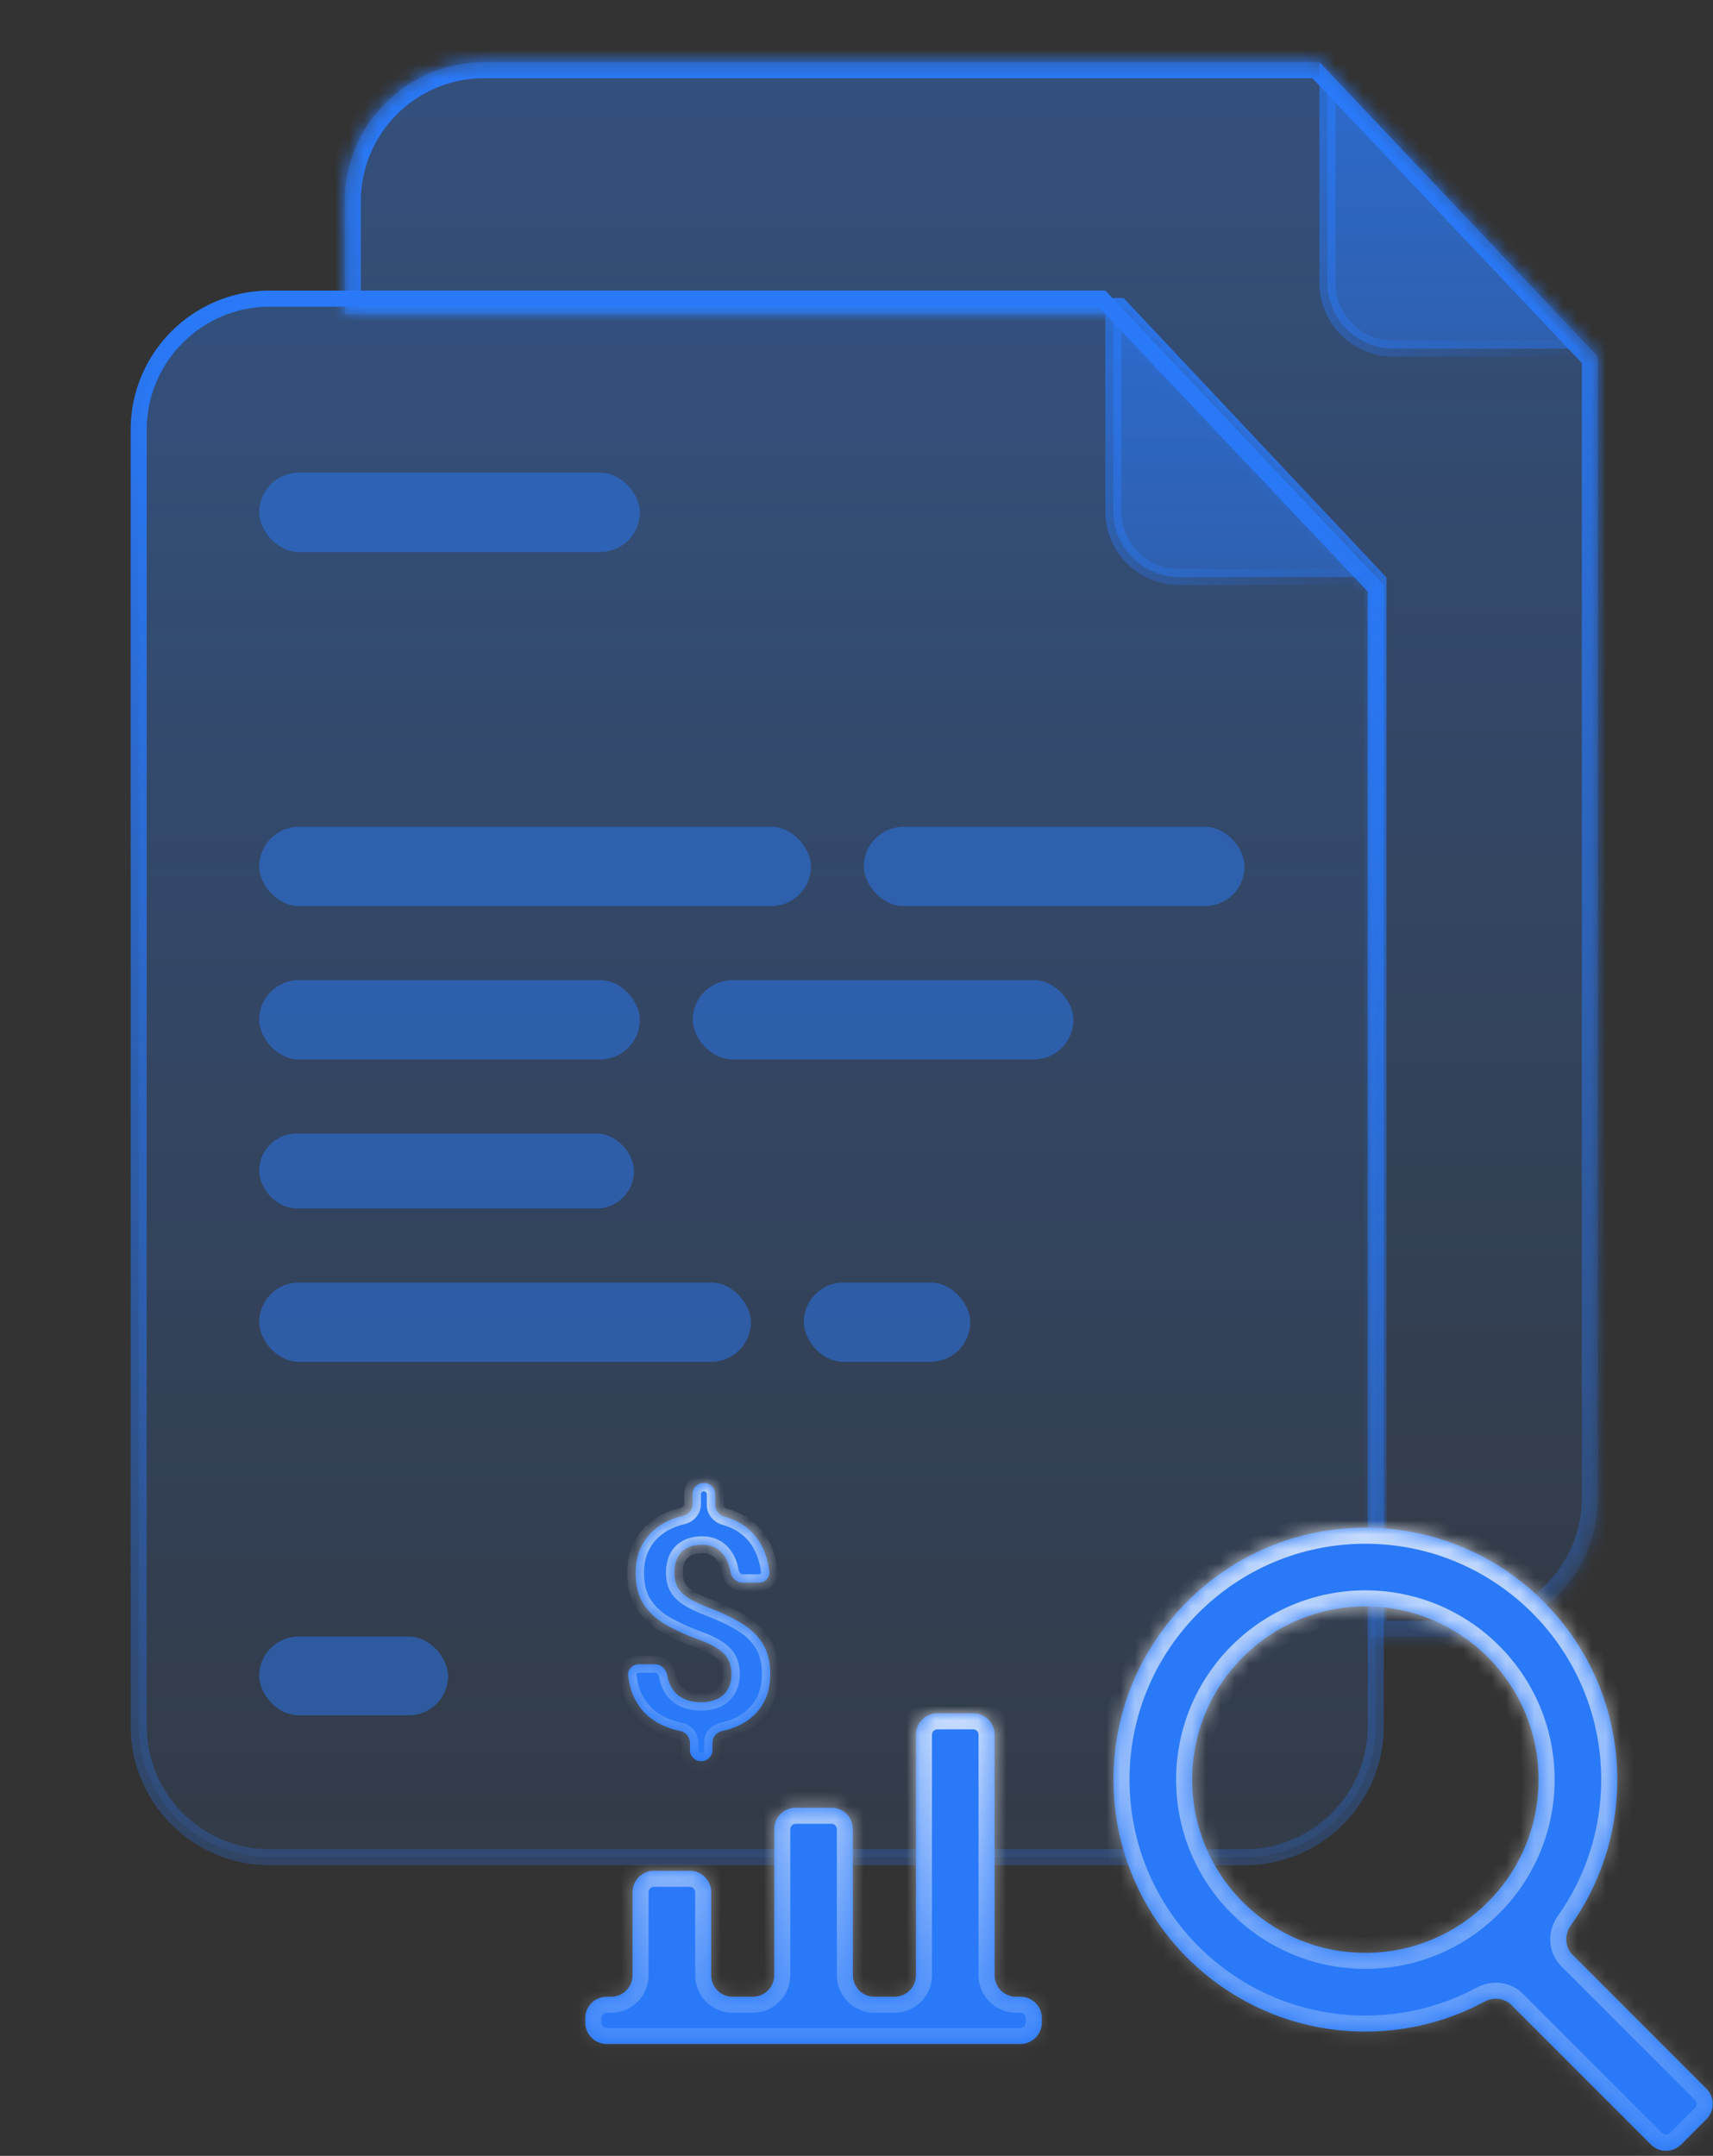 <svg width="120" height="151" viewBox="0 0 120 151" fill="none" xmlns="http://www.w3.org/2000/svg">
<rect x="0" y="0" width="120" height="151" fill="#333333" stroke="none"/>
<mask id="path-1-inside-1_2291_21254" fill="white">
<path d="M111.938 24.983V104.894C111.937 110.28 107.57 114.647 102.184 114.647H96V40.892L87.111 31.446L78.223 22H24.152V14.106C24.152 8.72 28.52 4.353 33.906 4.353H92.43L111.938 24.983Z"/>
</mask>
<path d="M111.938 24.983V104.894C111.937 110.28 107.57 114.647 102.184 114.647H96V40.892L87.111 31.446L78.223 22H24.152V14.106C24.152 8.72 28.52 4.353 33.906 4.353H92.43L111.938 24.983Z" fill="url(#paint0_linear_2291_21254)"/>
<path d="M111.938 24.983H113.063V24.536L112.755 24.21L111.938 24.983ZM111.938 104.894L113.063 104.894V104.894H111.938ZM96 114.647H94.874V115.773H96V114.647ZM96 40.892H97.126V40.445L96.82 40.12L96 40.892ZM87.111 31.446L86.292 32.218L86.292 32.218L87.111 31.446ZM78.223 22L79.042 21.229L78.709 20.875H78.223V22ZM24.152 22H23.027V23.125H24.152V22ZM24.152 14.106L23.027 14.106V14.106H24.152ZM33.906 4.353V3.227H33.906L33.906 4.353ZM92.43 4.353L93.247 3.579L92.914 3.227H92.43V4.353ZM111.938 24.983H110.812V104.894H111.938H113.063V24.983H111.938ZM111.938 104.894L110.812 104.894C110.812 109.659 106.949 113.522 102.184 113.522V114.647V115.773C108.192 115.773 113.063 110.902 113.063 104.894L111.938 104.894ZM102.184 114.647V113.522H96V114.647V115.773H102.184V114.647ZM96 114.647H97.126V40.892H96H94.874V114.647H96ZM96 40.892L96.82 40.12L87.931 30.675L87.111 31.446L86.292 32.218L95.18 41.663L96 40.892ZM87.111 31.446L87.931 30.675L79.042 21.229L78.223 22L77.403 22.771L86.292 32.218L87.111 31.446ZM78.223 22V20.875H24.152V22V23.125H78.223V22ZM24.152 22H25.278V14.106H24.152H23.027V22H24.152ZM24.152 14.106L25.278 14.107C25.278 9.341 29.141 5.478 33.906 5.478L33.906 4.353L33.906 3.227C27.898 3.227 23.027 8.098 23.027 14.106L24.152 14.106ZM33.906 4.353V5.478H92.43V4.353V3.227H33.906V4.353ZM92.43 4.353L91.612 5.126L111.12 25.757L111.938 24.983L112.755 24.21L93.247 3.579L92.43 4.353Z" fill="url(#paint1_linear_2291_21254)" mask="url(#path-1-inside-1_2291_21254)"/>
<path d="M101.774 15.055L110.63 24.42H97.615C95.062 24.42 92.992 22.351 92.992 19.798V5.767L101.774 15.055Z" fill="url(#paint2_linear_2291_21254)" stroke="url(#paint3_linear_2291_21254)" stroke-width="1.125"/>
<path d="M18.906 20.915H77.186L86.774 31.055L96.375 41.207V120.893C96.375 125.969 92.26 130.084 87.184 130.084H18.906C13.83 130.084 9.715 125.969 9.715 120.893V30.107C9.715 25.031 13.83 20.915 18.906 20.915Z" fill="url(#paint4_linear_2291_21254)" stroke="url(#paint5_linear_2291_21254)" stroke-width="1.125"/>
<rect opacity="0.8" x="18.156" y="33.108" width="26.669" height="5.556" rx="2.778" fill="#2979F9" fill-opacity="0.6"/>
<rect opacity="0.8" x="18.156" y="57.908" width="38.655" height="5.556" rx="2.778" fill="#2979F9" fill-opacity="0.6"/>
<rect opacity="0.8" x="60.515" y="57.908" width="26.669" height="5.556" rx="2.778" fill="#2979F9" fill-opacity="0.6"/>
<rect opacity="0.8" x="18.156" y="68.649" width="26.669" height="5.556" rx="2.778" fill="#2979F9" fill-opacity="0.6"/>
<rect opacity="0.8" x="48.529" y="68.649" width="26.669" height="5.556" rx="2.778" fill="#2979F9" fill-opacity="0.6"/>
<rect opacity="0.8" x="18.156" y="79.391" width="26.261" height="5.252" rx="2.626" fill="#2979F9" fill-opacity="0.6"/>
<rect opacity="0.8" x="18.156" y="89.829" width="34.447" height="5.556" rx="2.778" fill="#2979F9" fill-opacity="0.6"/>
<rect opacity="0.8" x="56.308" y="89.829" width="11.663" height="5.556" rx="2.778" fill="#2979F9" fill-opacity="0.6"/>
<rect opacity="0.8" x="18.156" y="114.628" width="13.235" height="5.515" rx="2.757" fill="#2979F9" fill-opacity="0.6"/>
<path d="M86.774 31.055L95.63 40.42H82.615C80.062 40.42 77.992 38.351 77.992 35.798V21.767L86.774 31.055Z" fill="url(#paint6_linear_2291_21254)" stroke="url(#paint7_linear_2291_21254)" stroke-width="1.125"/>
<mask id="path-15-inside-2_2291_21254" fill="white">
<path d="M69.677 138.352C69.677 139.181 70.349 139.853 71.177 139.853H71.485C72.314 139.853 72.985 140.524 72.985 141.353V141.662C72.985 142.49 72.314 143.162 71.485 143.162H42.501C41.672 143.162 41 142.49 41 141.662V141.353C41 140.524 41.672 139.853 42.501 139.853H42.808C43.637 139.853 44.309 139.181 44.309 138.352V132.53C44.309 131.701 44.98 131.029 45.809 131.029H48.323C49.151 131.029 49.823 131.701 49.823 132.53V138.352C49.823 139.181 50.495 139.853 51.324 139.853H52.735C53.563 139.853 54.235 139.181 54.235 138.352V128.118C54.235 127.289 54.907 126.617 55.736 126.617H58.249C59.078 126.617 59.75 127.289 59.75 128.118V138.352C59.75 139.181 60.422 139.853 61.251 139.853H62.661C63.49 139.853 64.162 139.181 64.162 138.352V121.501C64.162 120.672 64.834 120 65.663 120H68.176C69.005 120 69.677 120.672 69.677 121.501V138.352Z"/>
</mask>
<path d="M69.677 138.352C69.677 139.181 70.349 139.853 71.177 139.853H71.485C72.314 139.853 72.985 140.524 72.985 141.353V141.662C72.985 142.49 72.314 143.162 71.485 143.162H42.501C41.672 143.162 41 142.49 41 141.662V141.353C41 140.524 41.672 139.853 42.501 139.853H42.808C43.637 139.853 44.309 139.181 44.309 138.352V132.53C44.309 131.701 44.98 131.029 45.809 131.029H48.323C49.151 131.029 49.823 131.701 49.823 132.53V138.352C49.823 139.181 50.495 139.853 51.324 139.853H52.735C53.563 139.853 54.235 139.181 54.235 138.352V128.118C54.235 127.289 54.907 126.617 55.736 126.617H58.249C59.078 126.617 59.75 127.289 59.75 128.118V138.352C59.75 139.181 60.422 139.853 61.251 139.853H62.661C63.49 139.853 64.162 139.181 64.162 138.352V121.501C64.162 120.672 64.834 120 65.663 120H68.176C69.005 120 69.677 120.672 69.677 121.501V138.352Z" fill="#2979F9"/>
<path d="M71.177 139.853V140.978H71.485V139.853V138.727H71.177V139.853ZM72.985 141.353H71.86V141.662H72.985H74.111V141.353H72.985ZM71.485 143.162V142.037H42.501V143.162V144.288H71.485V143.162ZM41 141.662H42.126V141.353H41H39.874V141.662H41ZM42.501 139.853V140.978H42.808V139.853V138.727H42.501V139.853ZM44.309 138.352H45.434V132.53H44.309H43.183V138.352H44.309ZM45.809 131.029V132.155H48.323V131.029V129.904H45.809V131.029ZM49.823 132.53H48.698V138.352H49.823H50.949V132.53H49.823ZM51.324 139.853V140.978H52.735V139.853V138.727H51.324V139.853ZM54.235 138.352H55.361V128.118H54.235H53.11V138.352H54.235ZM55.736 126.617V127.743H58.249V126.617V125.492H55.736V126.617ZM59.75 128.118H58.624V138.352H59.75H60.876V128.118H59.75ZM61.251 139.853V140.978H62.661V139.853V138.727H61.251V139.853ZM64.162 138.352H65.288V121.501H64.162H63.037V138.352H64.162ZM65.663 120V121.125H68.176V120V118.875H65.663V120ZM69.677 121.501H68.551V138.352H69.677H70.802V121.501H69.677ZM68.176 120V121.125C68.383 121.125 68.551 121.293 68.551 121.501H69.677H70.802C70.802 120.05 69.626 118.875 68.176 118.875V120ZM64.162 121.501H65.288C65.288 121.293 65.456 121.125 65.663 121.125V120V118.875C64.212 118.875 63.037 120.05 63.037 121.501H64.162ZM62.661 139.853V140.978C64.112 140.978 65.288 139.802 65.288 138.352H64.162H63.037C63.037 138.559 62.869 138.727 62.661 138.727V139.853ZM59.75 138.352H58.624C58.624 139.802 59.8 140.978 61.251 140.978V139.853V138.727C61.043 138.727 60.876 138.559 60.876 138.352H59.75ZM58.249 126.617V127.743C58.457 127.743 58.624 127.911 58.624 128.118H59.75H60.876C60.876 126.667 59.7 125.492 58.249 125.492V126.617ZM54.235 128.118H55.361C55.361 127.911 55.529 127.743 55.736 127.743V126.617V125.492C54.286 125.492 53.11 126.667 53.11 128.118H54.235ZM52.735 139.853V140.978C54.185 140.978 55.361 139.802 55.361 138.352H54.235H53.11C53.11 138.559 52.942 138.727 52.735 138.727V139.853ZM49.823 138.352H48.698C48.698 139.802 49.873 140.978 51.324 140.978V139.853V138.727C51.117 138.727 50.949 138.559 50.949 138.352H49.823ZM48.323 131.029V132.155C48.53 132.155 48.698 132.323 48.698 132.53H49.823H50.949C50.949 131.08 49.773 129.904 48.323 129.904V131.029ZM44.309 132.53H45.434C45.434 132.323 45.602 132.155 45.809 132.155V131.029V129.904C44.359 129.904 43.183 131.08 43.183 132.53H44.309ZM42.808 139.853V140.978C44.258 140.978 45.434 139.802 45.434 138.352H44.309H43.183C43.183 138.559 43.015 138.727 42.808 138.727V139.853ZM41 141.353H42.126C42.126 141.146 42.293 140.978 42.501 140.978V139.853V138.727C41.05 138.727 39.874 139.903 39.874 141.353H41ZM42.501 143.162V142.037C42.293 142.037 42.126 141.869 42.126 141.662H41H39.874C39.874 143.112 41.05 144.288 42.501 144.288V143.162ZM72.985 141.662H71.86C71.86 141.869 71.692 142.037 71.485 142.037V143.162V144.288C72.935 144.288 74.111 143.112 74.111 141.662H72.985ZM71.485 139.853V140.978C71.692 140.978 71.86 141.146 71.86 141.353H72.985H74.111C74.111 139.903 72.935 138.727 71.485 138.727V139.853ZM71.177 139.853V138.727C70.97 138.727 70.802 138.559 70.802 138.352H69.677H68.551C68.551 139.802 69.727 140.978 71.177 140.978V139.853Z" fill="url(#paint8_linear_2291_21254)" mask="url(#path-15-inside-2_2291_21254)"/>
<mask id="path-17-inside-3_2291_21254" fill="white">
<path d="M50.103 105.413C50.103 105.804 50.394 106.128 50.77 106.233C50.903 106.27 51.033 106.313 51.159 106.361C51.74 106.573 52.236 106.884 52.645 107.294C53.062 107.704 53.38 108.209 53.599 108.81C53.744 109.194 53.843 109.613 53.895 110.067C53.944 110.498 53.586 110.85 53.153 110.85H52.016C51.583 110.85 51.243 110.496 51.168 110.069C51.147 109.948 51.12 109.832 51.088 109.722C50.992 109.395 50.855 109.118 50.678 108.892C50.5 108.66 50.284 108.486 50.031 108.37C49.785 108.254 49.505 108.195 49.191 108.195C48.74 108.195 48.368 108.281 48.074 108.452C47.787 108.623 47.575 108.855 47.438 109.149C47.309 109.443 47.243 109.781 47.243 110.164C47.243 110.533 47.312 110.857 47.448 111.137C47.592 111.411 47.831 111.66 48.166 111.885C48.508 112.111 48.976 112.341 49.57 112.573C50.459 112.901 51.231 113.263 51.887 113.659C52.543 114.048 53.052 114.527 53.414 115.094C53.776 115.662 53.958 116.379 53.958 117.247C53.958 118.135 53.753 118.887 53.343 119.502C52.94 120.117 52.372 120.585 51.641 120.906C51.319 121.047 50.975 121.156 50.608 121.235C50.215 121.319 49.909 121.65 49.909 122.052V122.571C49.909 123.005 49.553 123.356 49.12 123.356C48.686 123.356 48.33 123.005 48.33 122.571V122.05C48.33 121.649 48.027 121.318 47.635 121.236C47.504 121.209 47.373 121.177 47.243 121.142C46.635 120.978 46.082 120.711 45.583 120.343C45.091 119.967 44.698 119.471 44.404 118.856C44.2 118.423 44.066 117.922 44.004 117.354C43.956 116.923 44.314 116.57 44.748 116.57H45.895C46.328 116.57 46.666 116.925 46.743 117.352C46.776 117.539 46.824 117.71 46.885 117.862C47.021 118.204 47.206 118.477 47.438 118.682C47.671 118.88 47.931 119.02 48.218 119.102C48.505 119.184 48.795 119.225 49.089 119.225C49.567 119.225 49.963 119.143 50.277 118.979C50.598 118.815 50.838 118.586 50.995 118.293C51.159 117.992 51.241 117.65 51.241 117.267C51.241 116.878 51.166 116.54 51.016 116.253C50.872 115.966 50.63 115.71 50.288 115.484C49.953 115.259 49.502 115.043 48.935 114.838C48.053 114.516 47.281 114.165 46.618 113.782C45.955 113.392 45.439 112.911 45.07 112.337C44.708 111.763 44.527 111.038 44.527 110.164C44.527 109.323 44.722 108.595 45.111 107.98C45.508 107.358 46.058 106.881 46.762 106.546C47.088 106.387 47.439 106.265 47.815 106.18C48.208 106.09 48.515 105.76 48.515 105.357V104.655C48.515 104.221 48.866 103.87 49.3 103.87H49.319C49.752 103.87 50.103 104.221 50.103 104.655V105.413Z"/>
</mask>
<path d="M50.103 105.413C50.103 105.804 50.394 106.128 50.77 106.233C50.903 106.27 51.033 106.313 51.159 106.361C51.74 106.573 52.236 106.884 52.645 107.294C53.062 107.704 53.38 108.209 53.599 108.81C53.744 109.194 53.843 109.613 53.895 110.067C53.944 110.498 53.586 110.85 53.153 110.85H52.016C51.583 110.85 51.243 110.496 51.168 110.069C51.147 109.948 51.12 109.832 51.088 109.722C50.992 109.395 50.855 109.118 50.678 108.892C50.5 108.66 50.284 108.486 50.031 108.37C49.785 108.254 49.505 108.195 49.191 108.195C48.74 108.195 48.368 108.281 48.074 108.452C47.787 108.623 47.575 108.855 47.438 109.149C47.309 109.443 47.243 109.781 47.243 110.164C47.243 110.533 47.312 110.857 47.448 111.137C47.592 111.411 47.831 111.66 48.166 111.885C48.508 112.111 48.976 112.341 49.57 112.573C50.459 112.901 51.231 113.263 51.887 113.659C52.543 114.048 53.052 114.527 53.414 115.094C53.776 115.662 53.958 116.379 53.958 117.247C53.958 118.135 53.753 118.887 53.343 119.502C52.94 120.117 52.372 120.585 51.641 120.906C51.319 121.047 50.975 121.156 50.608 121.235C50.215 121.319 49.909 121.65 49.909 122.052V122.571C49.909 123.005 49.553 123.356 49.12 123.356C48.686 123.356 48.33 123.005 48.33 122.571V122.05C48.33 121.649 48.027 121.318 47.635 121.236C47.504 121.209 47.373 121.177 47.243 121.142C46.635 120.978 46.082 120.711 45.583 120.343C45.091 119.967 44.698 119.471 44.404 118.856C44.2 118.423 44.066 117.922 44.004 117.354C43.956 116.923 44.314 116.57 44.748 116.57H45.895C46.328 116.57 46.666 116.925 46.743 117.352C46.776 117.539 46.824 117.71 46.885 117.862C47.021 118.204 47.206 118.477 47.438 118.682C47.671 118.88 47.931 119.02 48.218 119.102C48.505 119.184 48.795 119.225 49.089 119.225C49.567 119.225 49.963 119.143 50.277 118.979C50.598 118.815 50.838 118.586 50.995 118.293C51.159 117.992 51.241 117.65 51.241 117.267C51.241 116.878 51.166 116.54 51.016 116.253C50.872 115.966 50.63 115.71 50.288 115.484C49.953 115.259 49.502 115.043 48.935 114.838C48.053 114.516 47.281 114.165 46.618 113.782C45.955 113.392 45.439 112.911 45.07 112.337C44.708 111.763 44.527 111.038 44.527 110.164C44.527 109.323 44.722 108.595 45.111 107.98C45.508 107.358 46.058 106.881 46.762 106.546C47.088 106.387 47.439 106.265 47.815 106.18C48.208 106.09 48.515 105.76 48.515 105.357V104.655C48.515 104.221 48.866 103.87 49.3 103.87H49.319C49.752 103.87 50.103 104.221 50.103 104.655V105.413Z" fill="#2979F9"/>
<path d="M51.159 106.361L50.95 106.911L50.958 106.914L51.159 106.361ZM52.645 107.294L52.229 107.71L52.233 107.713L52.645 107.294ZM53.599 108.81L53.045 109.012L53.048 109.019L53.599 108.81ZM51.088 109.722L51.653 109.558L51.653 109.558L51.088 109.722ZM50.678 108.892L50.21 109.25L50.215 109.257L50.678 108.892ZM50.031 108.37L49.78 108.902L49.785 108.905L50.031 108.37ZM49.191 108.195L49.191 107.606H49.191V108.195ZM48.074 108.452L47.778 107.943L47.773 107.946L48.074 108.452ZM47.438 109.149L46.905 108.901L46.9 108.911L47.438 109.149ZM47.243 110.164H46.654V110.164L47.243 110.164ZM47.448 111.137L46.919 111.396L46.923 111.403L46.927 111.411L47.448 111.137ZM48.166 111.885L47.837 112.374L47.842 112.377L48.166 111.885ZM49.57 112.573L49.356 113.121L49.366 113.125L49.57 112.573ZM51.887 113.659L51.582 114.163L51.586 114.165L51.887 113.659ZM53.414 115.094L53.91 114.778L53.91 114.778L53.414 115.094ZM53.958 117.247H54.547V117.247L53.958 117.247ZM53.343 119.502L52.853 119.175L52.85 119.179L53.343 119.502ZM51.641 120.906L51.877 121.445L51.877 121.445L51.641 120.906ZM47.243 121.142L47.09 121.711L47.09 121.711L47.243 121.142ZM45.583 120.343L45.226 120.81L45.233 120.816L45.583 120.343ZM44.404 118.856L43.872 119.108L43.873 119.11L44.404 118.856ZM46.885 117.862L46.338 118.081L46.338 118.081L46.885 117.862ZM47.438 118.682L47.049 119.124L47.056 119.13L47.438 118.682ZM48.218 119.102L48.056 119.668L48.056 119.668L48.218 119.102ZM49.089 119.225V119.814H49.089L49.089 119.225ZM50.277 118.979L50.01 118.455L50.005 118.457L50.277 118.979ZM50.995 118.293L50.478 118.011L50.476 118.015L50.995 118.293ZM51.241 117.267H51.83V117.267L51.241 117.267ZM51.016 116.253L50.489 116.516L50.494 116.526L51.016 116.253ZM50.288 115.484L49.959 115.972L49.964 115.975L50.288 115.484ZM48.935 114.838L48.733 115.391L48.734 115.391L48.935 114.838ZM46.618 113.782L46.32 114.29L46.324 114.292L46.618 113.782ZM45.07 112.337L44.572 112.651L44.575 112.655L45.07 112.337ZM44.527 110.164H43.939V110.164L44.527 110.164ZM45.111 107.98L44.615 107.664L44.614 107.665L45.111 107.98ZM46.762 106.546L47.015 107.077L47.019 107.075L46.762 106.546ZM46.743 117.352L46.163 117.456L46.743 117.352ZM47.635 121.236L47.755 120.659L47.635 121.236ZM50.608 121.235L50.731 121.811L50.608 121.235ZM53.895 110.067L54.48 110L53.895 110.067ZM50.77 106.233L50.611 106.8C50.728 106.833 50.841 106.87 50.95 106.911L51.159 106.361L51.369 105.811C51.225 105.756 51.079 105.708 50.929 105.666L50.77 106.233ZM51.159 106.361L50.958 106.914C51.463 107.099 51.884 107.365 52.229 107.71L52.645 107.294L53.062 106.877C52.587 106.403 52.017 106.047 51.361 105.808L51.159 106.361ZM52.645 107.294L52.233 107.713C52.581 108.056 52.854 108.485 53.045 109.012L53.599 108.81L54.152 108.609C53.906 107.933 53.543 107.351 53.058 106.874L52.645 107.294ZM53.599 108.81L53.048 109.019C53.174 109.352 53.263 109.722 53.31 110.134L53.895 110.067L54.48 110C54.423 109.503 54.314 109.035 54.149 108.602L53.599 108.81ZM53.153 110.85V110.262H52.016V110.85V111.439H53.153V110.85ZM51.168 110.069L51.748 109.967C51.723 109.826 51.692 109.69 51.653 109.558L51.088 109.722L50.523 109.887C50.548 109.975 50.57 110.07 50.588 110.171L51.168 110.069ZM51.088 109.722L51.653 109.558C51.54 109.17 51.372 108.823 51.14 108.528L50.678 108.892L50.215 109.257C50.338 109.413 50.444 109.619 50.523 109.887L51.088 109.722ZM50.678 108.892L51.145 108.535C50.912 108.229 50.621 107.993 50.277 107.835L50.031 108.37L49.785 108.905C49.947 108.979 50.088 109.091 50.21 109.25L50.678 108.892ZM50.031 108.37L50.282 107.837C49.948 107.679 49.58 107.606 49.191 107.606L49.191 108.195L49.191 108.784C49.431 108.784 49.623 108.828 49.78 108.902L50.031 108.37ZM49.191 108.195V107.606C48.669 107.606 48.186 107.706 47.778 107.943L48.074 108.452L48.37 108.961C48.55 108.856 48.812 108.784 49.191 108.784V108.195ZM48.074 108.452L47.773 107.946C47.388 108.175 47.093 108.496 46.905 108.901L47.438 109.149L47.972 109.397C48.057 109.214 48.187 109.07 48.375 108.958L48.074 108.452ZM47.438 109.149L46.9 108.911C46.732 109.292 46.654 109.714 46.654 110.164H47.243H47.832C47.832 109.848 47.886 109.594 47.977 109.387L47.438 109.149ZM47.243 110.164L46.654 110.164C46.654 110.606 46.737 111.022 46.919 111.396L47.448 111.137L47.977 110.879C47.886 110.693 47.832 110.459 47.832 110.164L47.243 110.164ZM47.448 111.137L46.927 111.411C47.128 111.794 47.446 112.11 47.837 112.374L48.166 111.885L48.495 111.397C48.217 111.21 48.056 111.028 47.969 110.864L47.448 111.137ZM48.166 111.885L47.842 112.377C48.231 112.634 48.741 112.881 49.356 113.121L49.57 112.573L49.785 112.025C49.21 111.8 48.784 111.588 48.49 111.394L48.166 111.885ZM49.57 112.573L49.366 113.125C50.228 113.443 50.965 113.79 51.582 114.163L51.887 113.659L52.191 113.155C51.497 112.736 50.689 112.359 49.774 112.021L49.57 112.573ZM51.887 113.659L51.586 114.165C52.173 114.514 52.611 114.931 52.918 115.411L53.414 115.094L53.91 114.778C53.492 114.123 52.912 113.583 52.187 113.153L51.887 113.659ZM53.414 115.094L52.918 115.411C53.205 115.86 53.369 116.46 53.369 117.247L53.958 117.247L54.547 117.247C54.547 116.298 54.348 115.463 53.91 114.778L53.414 115.094ZM53.958 117.247H53.369C53.369 118.042 53.186 118.675 52.853 119.175L53.343 119.502L53.833 119.828C54.319 119.099 54.547 118.228 54.547 117.247H53.958ZM53.343 119.502L52.85 119.179C52.515 119.69 52.04 120.087 51.404 120.367L51.641 120.906L51.877 121.445C52.703 121.082 53.364 120.543 53.835 119.824L53.343 119.502ZM51.641 120.906L51.404 120.367C51.122 120.491 50.816 120.588 50.485 120.659L50.608 121.235L50.731 121.811C51.134 121.725 51.517 121.603 51.877 121.445L51.641 120.906ZM49.909 122.052H49.32V122.571H49.909H50.498V122.052H49.909ZM48.33 122.571H48.919V122.05H48.33H47.741V122.571H48.33ZM47.635 121.236L47.755 120.659C47.635 120.634 47.516 120.606 47.397 120.574L47.243 121.142L47.09 121.711C47.231 121.749 47.373 121.783 47.514 121.812L47.635 121.236ZM47.243 121.142L47.397 120.574C46.858 120.429 46.372 120.194 45.933 119.869L45.583 120.343L45.233 120.816C45.791 121.229 46.412 121.528 47.09 121.711L47.243 121.142ZM45.583 120.343L45.94 119.875C45.53 119.561 45.193 119.142 44.935 118.602L44.404 118.856L43.873 119.11C44.203 119.8 44.652 120.372 45.226 120.81L45.583 120.343ZM44.404 118.856L44.937 118.605C44.765 118.241 44.645 117.805 44.589 117.29L44.004 117.354L43.419 117.418C43.487 118.039 43.635 118.606 43.872 119.108L44.404 118.856ZM44.748 116.57V117.159H45.895V116.57V115.981H44.748V116.57ZM46.743 117.352L46.163 117.456C46.203 117.677 46.26 117.886 46.338 118.081L46.885 117.862L47.431 117.643C47.387 117.533 47.35 117.402 47.322 117.247L46.743 117.352ZM46.885 117.862L46.338 118.081C46.503 118.492 46.736 118.847 47.049 119.124L47.438 118.682L47.828 118.241C47.677 118.107 47.54 117.915 47.431 117.643L46.885 117.862ZM47.438 118.682L47.056 119.13C47.352 119.382 47.687 119.563 48.056 119.668L48.218 119.102L48.38 118.536C48.175 118.478 47.99 118.379 47.821 118.234L47.438 118.682ZM48.218 119.102L48.056 119.668C48.395 119.765 48.739 119.814 49.089 119.814V119.225V118.637C48.851 118.637 48.615 118.603 48.379 118.536L48.218 119.102ZM49.089 119.225L49.089 119.814C49.63 119.814 50.127 119.721 50.55 119.501L50.277 118.979L50.005 118.457C49.799 118.565 49.504 118.637 49.089 118.637L49.089 119.225ZM50.277 118.979L50.545 119.504C50.964 119.29 51.295 118.979 51.514 118.57L50.995 118.293L50.476 118.015C50.38 118.194 50.233 118.341 50.01 118.455L50.277 118.979ZM50.995 118.293L51.512 118.575C51.728 118.178 51.83 117.737 51.83 117.267H51.241H50.653C50.653 117.563 50.59 117.806 50.478 118.011L50.995 118.293ZM51.241 117.267L51.83 117.267C51.83 116.802 51.74 116.366 51.537 115.98L51.016 116.253L50.494 116.526C50.592 116.713 50.653 116.954 50.653 117.267L51.241 117.267ZM51.016 116.253L51.542 115.989C51.341 115.588 51.017 115.26 50.612 114.993L50.288 115.484L49.964 115.975C50.242 116.159 50.403 116.344 50.489 116.516L51.016 116.253ZM50.288 115.484L50.617 114.996C50.228 114.734 49.728 114.498 49.135 114.284L48.935 114.838L48.734 115.391C49.276 115.587 49.679 115.784 49.959 115.972L50.288 115.484ZM48.935 114.838L49.136 114.284C48.28 113.973 47.54 113.634 46.913 113.272L46.618 113.782L46.324 114.292C47.022 114.695 47.826 115.06 48.733 115.391L48.935 114.838ZM46.618 113.782L46.916 113.274C46.323 112.926 45.879 112.505 45.566 112.018L45.07 112.337L44.575 112.655C45 113.316 45.588 113.859 46.32 114.29L46.618 113.782ZM45.07 112.337L45.568 112.023C45.28 111.566 45.116 110.959 45.116 110.164L44.527 110.164L43.939 110.164C43.939 111.118 44.136 111.959 44.572 112.651L45.07 112.337ZM44.527 110.164H45.116C45.116 109.417 45.288 108.802 45.609 108.295L45.111 107.98L44.614 107.665C44.156 108.388 43.939 109.23 43.939 110.164H44.527ZM45.111 107.98L45.608 108.297C45.941 107.774 46.404 107.368 47.015 107.077L46.762 106.546L46.509 106.014C45.711 106.393 45.074 106.943 44.615 107.664L45.111 107.98ZM46.762 106.546L47.019 107.075C47.303 106.937 47.611 106.83 47.945 106.754L47.815 106.18L47.684 105.605C47.267 105.7 46.874 105.837 46.505 106.016L46.762 106.546ZM48.515 105.357H49.103V104.655H48.515H47.926V105.357H48.515ZM49.3 103.87V104.459H49.319V103.87V103.281H49.3V103.87ZM50.103 104.655H49.515V105.413H50.103H50.692V104.655H50.103ZM45.895 116.57V117.159C45.943 117.159 45.994 117.177 46.045 117.226C46.099 117.278 46.146 117.359 46.163 117.456L46.743 117.352L47.322 117.247C47.208 116.611 46.68 115.981 45.895 115.981V116.57ZM52.016 110.85V110.262C51.968 110.262 51.916 110.243 51.865 110.194C51.81 110.142 51.765 110.061 51.748 109.967L51.168 110.069L50.588 110.171C50.701 110.811 51.233 111.439 52.016 111.439V110.85ZM44.004 117.354L44.589 117.29C44.586 117.261 44.593 117.236 44.618 117.21C44.646 117.182 44.691 117.159 44.748 117.159V116.57V115.981C44.011 115.981 43.328 116.593 43.419 117.418L44.004 117.354ZM50.77 106.233L50.929 105.666C50.76 105.619 50.692 105.495 50.692 105.413H50.103H49.515C49.515 106.114 50.027 106.637 50.611 106.8L50.77 106.233ZM49.12 123.356V122.767C49.007 122.767 48.919 122.675 48.919 122.571H48.33H47.741C47.741 123.334 48.365 123.945 49.12 123.945V123.356ZM48.515 104.655H49.103C49.103 104.546 49.191 104.459 49.3 104.459V103.87V103.281C48.541 103.281 47.926 103.896 47.926 104.655H48.515ZM49.319 103.87V104.459C49.427 104.459 49.515 104.546 49.515 104.655H50.103H50.692C50.692 103.896 50.077 103.281 49.319 103.281V103.87ZM48.33 122.05H48.919C48.919 121.336 48.385 120.791 47.755 120.659L47.635 121.236L47.514 121.812C47.669 121.844 47.741 121.962 47.741 122.05H48.33ZM47.815 106.18L47.945 106.754C48.562 106.613 49.103 106.077 49.103 105.357H48.515H47.926C47.926 105.442 47.853 105.567 47.684 105.605L47.815 106.18ZM49.909 122.571H49.32C49.32 122.675 49.233 122.767 49.12 122.767V123.356V123.945C49.874 123.945 50.498 123.334 50.498 122.571H49.909ZM50.608 121.235L50.485 120.659C49.859 120.793 49.32 121.334 49.32 122.052H49.909H50.498C50.498 121.965 50.57 121.845 50.731 121.811L50.608 121.235ZM53.895 110.067L53.31 110.134C53.313 110.161 53.306 110.186 53.282 110.211C53.255 110.239 53.209 110.262 53.153 110.262V110.85V111.439C53.889 111.439 54.574 110.827 54.48 110L53.895 110.067Z" fill="url(#paint9_linear_2291_21254)" mask="url(#path-17-inside-3_2291_21254)"/>
<mask id="path-19-inside-4_2291_21254" fill="white">
<path d="M95.647 107C105.393 107 113.294 114.901 113.294 124.647C113.294 128.456 112.086 131.982 110.034 134.865C109.584 135.498 109.617 136.372 110.166 136.921L119.547 146.302C120.133 146.888 120.133 147.838 119.547 148.424L117.77 150.202C117.184 150.788 116.234 150.788 115.648 150.202L105.883 140.437C105.388 139.941 104.618 139.861 104.002 140.193C101.515 141.533 98.67 142.294 95.647 142.294C85.901 142.294 78 134.393 78 124.647C78 114.901 85.901 107 95.647 107ZM95.647 112.515C88.947 112.515 83.515 117.947 83.515 124.647C83.515 131.348 88.947 136.779 95.647 136.779C102.348 136.779 107.779 131.348 107.779 124.647C107.779 117.947 102.348 112.515 95.647 112.515Z"/>
</mask>
<path d="M95.647 107C105.393 107 113.294 114.901 113.294 124.647C113.294 128.456 112.086 131.982 110.034 134.865C109.584 135.498 109.617 136.372 110.166 136.921L119.547 146.302C120.133 146.888 120.133 147.838 119.547 148.424L117.77 150.202C117.184 150.788 116.234 150.788 115.648 150.202L105.883 140.437C105.388 139.941 104.618 139.861 104.002 140.193C101.515 141.533 98.67 142.294 95.647 142.294C85.901 142.294 78 134.393 78 124.647C78 114.901 85.901 107 95.647 107ZM95.647 112.515C88.947 112.515 83.515 117.947 83.515 124.647C83.515 131.348 88.947 136.779 95.647 136.779C102.348 136.779 107.779 131.348 107.779 124.647C107.779 117.947 102.348 112.515 95.647 112.515Z" fill="#2979F9"/>
<path d="M95.647 107L95.647 105.875H95.647V107ZM113.294 124.647L114.419 124.647V124.647H113.294ZM95.647 142.294V143.419H95.647L95.647 142.294ZM78 124.647H76.874V124.647L78 124.647ZM95.647 112.515L95.647 111.389H95.647V112.515ZM83.515 124.647H82.389V124.648L83.515 124.647ZM95.647 136.779V137.905H95.647L95.647 136.779ZM107.779 124.647L108.905 124.648V124.647H107.779ZM105.883 140.437L105.087 141.233L105.883 140.437ZM104.002 140.193L103.468 139.202L104.002 140.193ZM110.034 134.865L109.117 134.213L110.034 134.865ZM95.647 107L95.647 108.125C104.772 108.126 112.168 115.523 112.168 124.647H113.294H114.419C114.419 114.28 106.015 105.875 95.647 105.875L95.647 107ZM113.294 124.647L112.168 124.647C112.168 128.214 111.038 131.513 109.117 134.213L110.034 134.865L110.951 135.518C113.134 132.45 114.419 128.698 114.419 124.647L113.294 124.647ZM110.166 136.921L109.371 137.717L118.751 147.098L119.547 146.302L120.343 145.506L110.962 136.125L110.166 136.921ZM119.547 148.424L118.751 147.629L116.974 149.406L117.77 150.202L118.566 150.997L120.343 149.22L119.547 148.424ZM115.648 150.202L116.444 149.406L106.679 139.641L105.883 140.437L105.087 141.233L114.852 150.997L115.648 150.202ZM104.002 140.193L103.468 139.202C101.141 140.456 98.479 141.168 95.647 141.168L95.647 142.294L95.647 143.419C98.861 143.419 101.889 142.61 104.535 141.184L104.002 140.193ZM95.647 142.294V141.168C86.523 141.168 79.126 133.772 79.126 124.647L78 124.647L76.874 124.647C76.875 135.015 85.28 143.419 95.647 143.419V142.294ZM78 124.647H79.126C79.126 115.523 86.523 108.125 95.647 108.125V107V105.875C85.28 105.875 76.874 114.28 76.874 124.647H78ZM95.647 112.515V111.389C88.325 111.389 82.389 117.325 82.389 124.647H83.515H84.64C84.64 118.569 89.569 113.64 95.647 113.64V112.515ZM83.515 124.647L82.389 124.648C82.389 131.969 88.326 137.905 95.647 137.905V136.779V135.654C89.569 135.654 84.64 130.726 84.64 124.647L83.515 124.647ZM95.647 136.779L95.647 137.905C102.969 137.905 108.904 131.969 108.905 124.648L107.779 124.647L106.654 124.647C106.654 130.726 101.726 135.654 95.647 135.654L95.647 136.779ZM107.779 124.647H108.905C108.905 117.326 102.969 111.389 95.647 111.389L95.647 112.515L95.647 113.64C101.726 113.64 106.654 118.569 106.654 124.647H107.779ZM105.883 140.437L106.679 139.641C105.801 138.763 104.482 138.656 103.468 139.202L104.002 140.193L104.535 141.184C104.755 141.066 104.975 141.12 105.087 141.233L105.883 140.437ZM117.77 150.202L116.974 149.406C116.828 149.552 116.59 149.552 116.444 149.406L115.648 150.202L114.852 150.997C115.878 152.023 117.54 152.023 118.566 150.997L117.77 150.202ZM119.547 146.302L118.751 147.098C118.898 147.245 118.898 147.482 118.751 147.629L119.547 148.424L120.343 149.22C121.369 148.195 121.369 146.532 120.343 145.506L119.547 146.302ZM110.034 134.865L109.117 134.213C108.38 135.249 108.396 136.742 109.371 137.717L110.166 136.921L110.962 136.125C110.838 136.002 110.788 135.747 110.951 135.518L110.034 134.865Z" fill="url(#paint10_linear_2291_21254)" mask="url(#path-19-inside-4_2291_21254)"/>
<defs>
<linearGradient id="paint0_linear_2291_21254" x1="68.045" y1="4.353" x2="68.045" y2="114.647" gradientUnits="userSpaceOnUse">
<stop stop-color="#3383FF" stop-opacity="0.36"/>
<stop offset="1" stop-color="#3383FF" stop-opacity="0.1"/>
</linearGradient>
<linearGradient id="paint1_linear_2291_21254" x1="68.045" y1="4.353" x2="68.045" y2="114.647" gradientUnits="userSpaceOnUse">
<stop stop-color="#2979F9"/>
<stop offset="1" stop-color="#2979F9" stop-opacity="0.24"/>
</linearGradient>
<linearGradient id="paint2_linear_2291_21254" x1="102.184" y1="4.353" x2="102.184" y2="24.983" gradientUnits="userSpaceOnUse">
<stop stop-color="#2979F9" stop-opacity="0.66"/>
<stop offset="1" stop-color="#2979F9" stop-opacity="0.44"/>
</linearGradient>
<linearGradient id="paint3_linear_2291_21254" x1="93.93" y1="7.729" x2="111.562" y2="25.361" gradientUnits="userSpaceOnUse">
<stop stop-color="#2979F9" stop-opacity="0.66"/>
<stop offset="1" stop-color="#2979F9" stop-opacity="0"/>
</linearGradient>
<linearGradient id="paint4_linear_2291_21254" x1="53.045" y1="20.353" x2="53.045" y2="130.647" gradientUnits="userSpaceOnUse">
<stop stop-color="#3383FF" stop-opacity="0.36"/>
<stop offset="1" stop-color="#3383FF" stop-opacity="0.1"/>
</linearGradient>
<linearGradient id="paint5_linear_2291_21254" x1="53.045" y1="20.353" x2="53.045" y2="130.647" gradientUnits="userSpaceOnUse">
<stop stop-color="#2979F9"/>
<stop offset="1" stop-color="#2979F9" stop-opacity="0.24"/>
</linearGradient>
<linearGradient id="paint6_linear_2291_21254" x1="87.184" y1="20.353" x2="87.184" y2="40.983" gradientUnits="userSpaceOnUse">
<stop stop-color="#2979F9" stop-opacity="0.66"/>
<stop offset="1" stop-color="#2979F9" stop-opacity="0.44"/>
</linearGradient>
<linearGradient id="paint7_linear_2291_21254" x1="78.93" y1="23.729" x2="96.562" y2="41.361" gradientUnits="userSpaceOnUse">
<stop stop-color="#2979F9" stop-opacity="0.66"/>
<stop offset="1" stop-color="#2979F9" stop-opacity="0"/>
</linearGradient>
<linearGradient id="paint8_linear_2291_21254" x1="54.443" y1="120" x2="54.443" y2="147.162" gradientUnits="userSpaceOnUse">
<stop stop-color="white" stop-opacity="0.74"/>
<stop offset="1" stop-color="white" stop-opacity="0"/>
</linearGradient>
<linearGradient id="paint9_linear_2291_21254" x1="48.185" y1="103.87" x2="48.185" y2="126.721" gradientUnits="userSpaceOnUse">
<stop stop-color="white" stop-opacity="0.74"/>
<stop offset="1" stop-color="white" stop-opacity="0"/>
</linearGradient>
<linearGradient id="paint10_linear_2291_21254" x1="95.647" y1="107" x2="95.647" y2="158.177" gradientUnits="userSpaceOnUse">
<stop stop-color="white" stop-opacity="0.74"/>
<stop offset="1" stop-color="white" stop-opacity="0"/>
</linearGradient>
</defs>
</svg>
